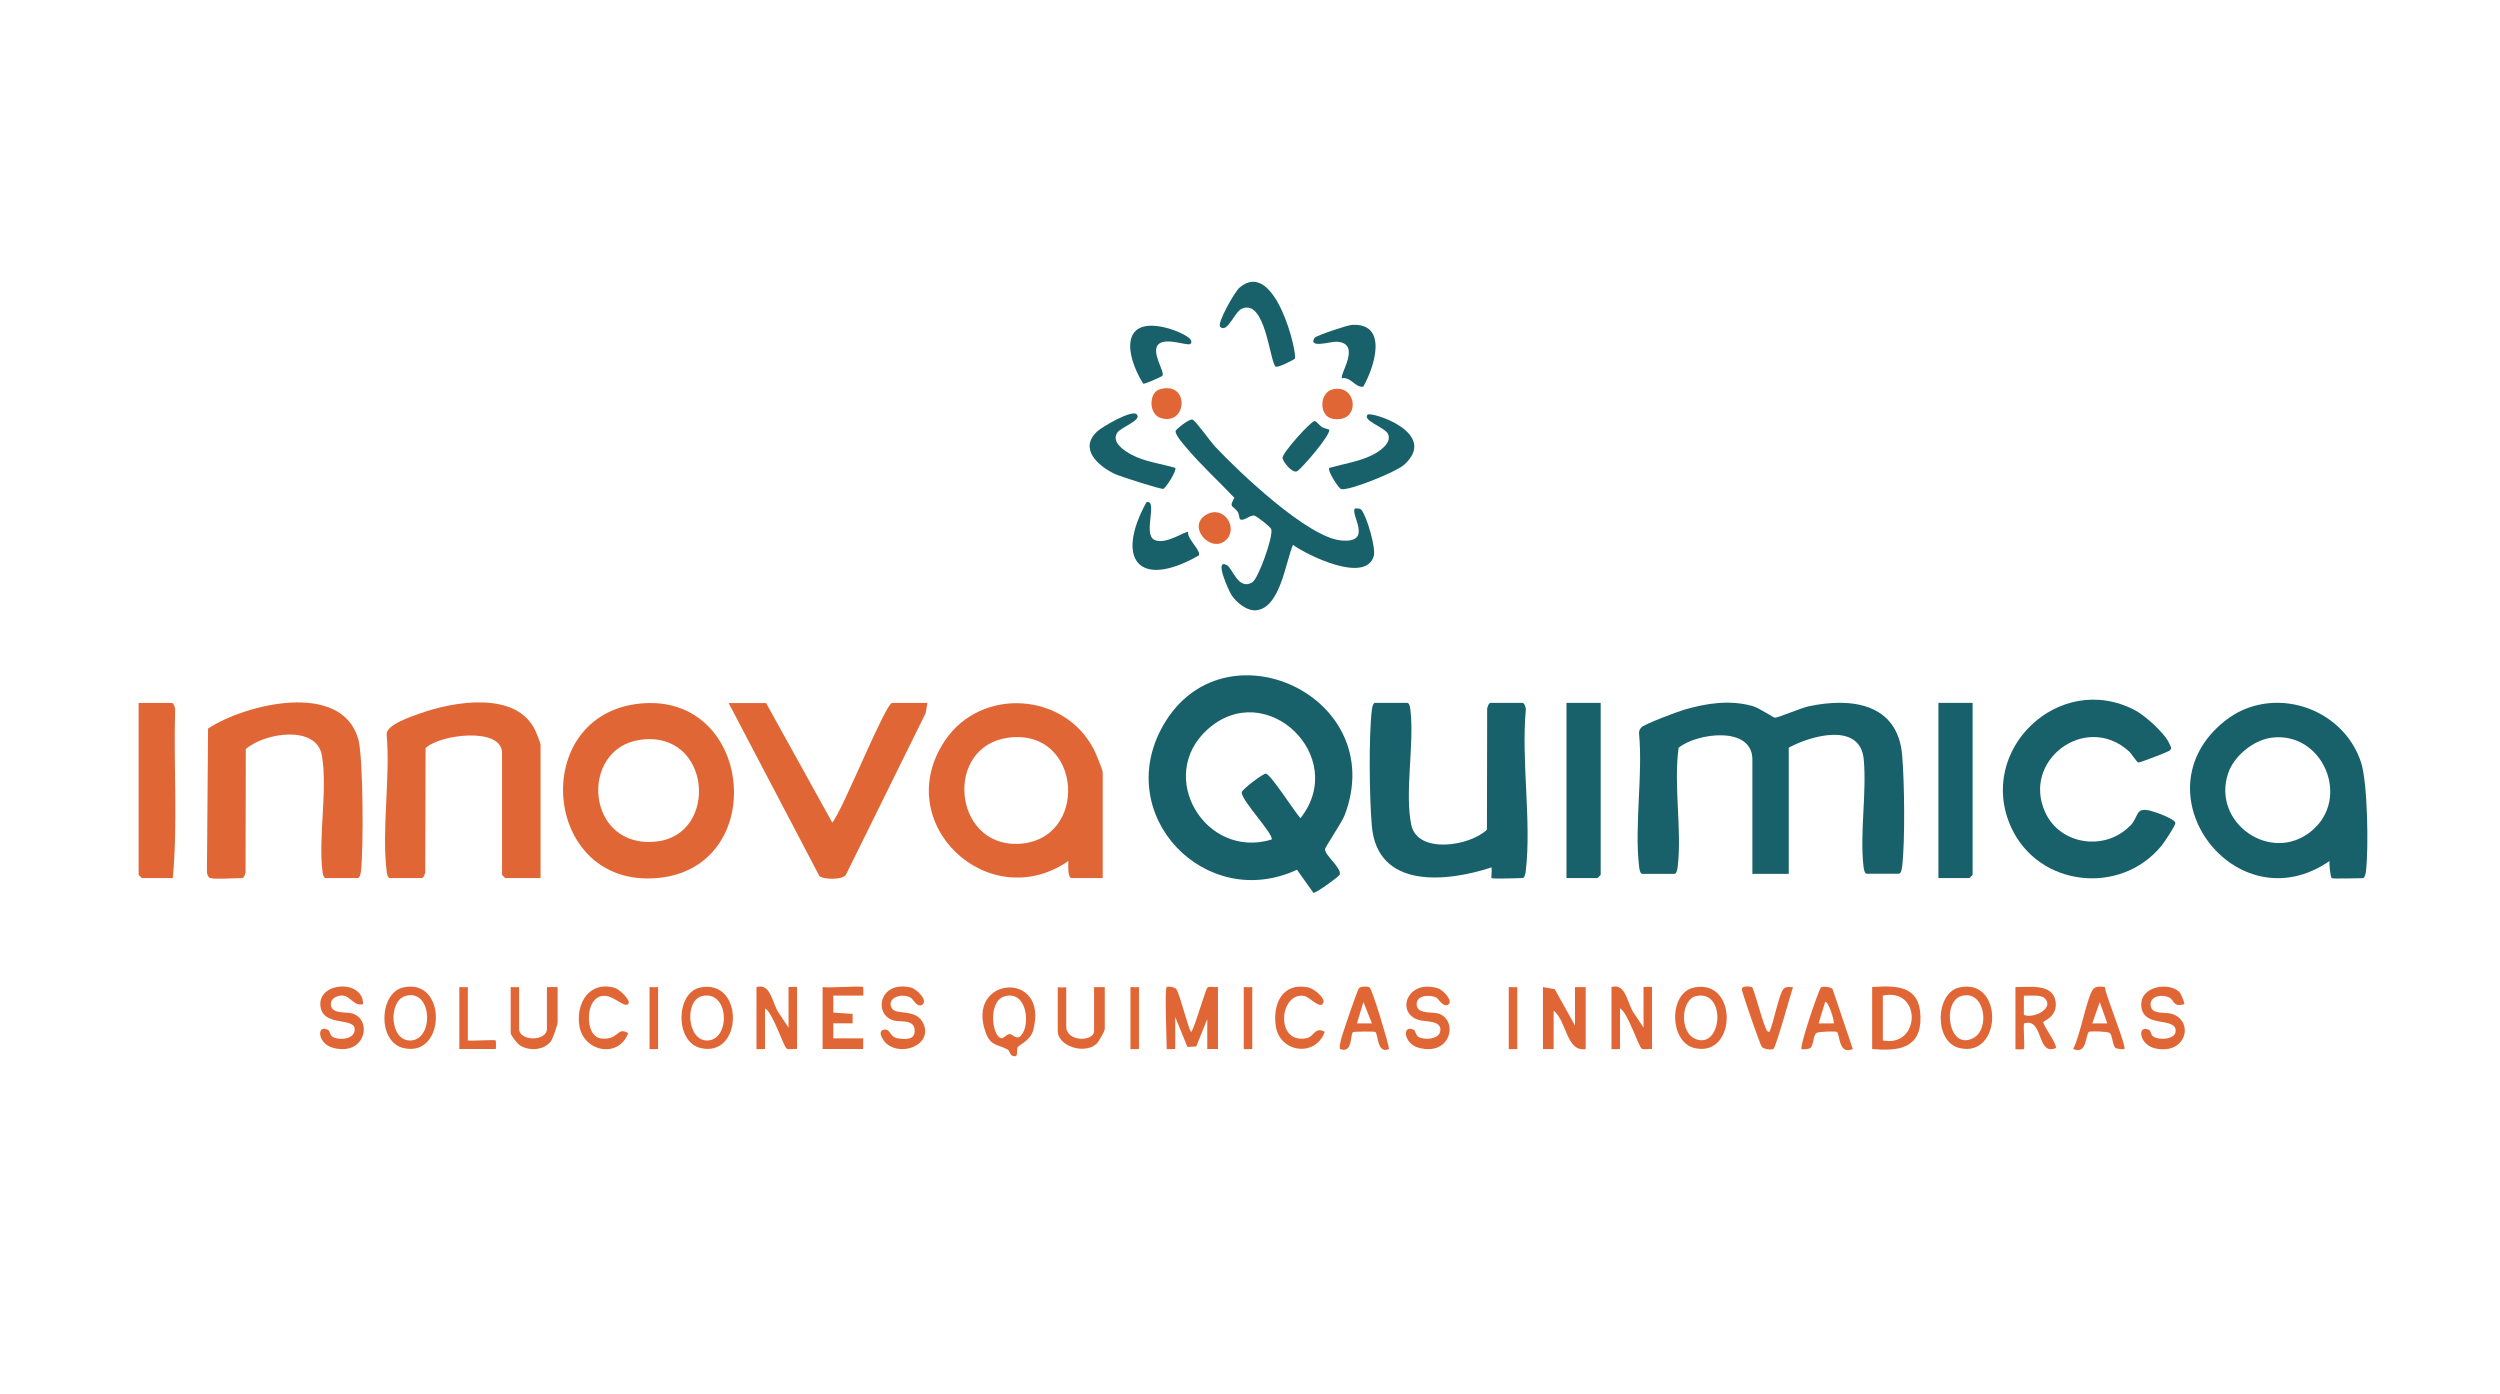 <?xml version="1.0" encoding="UTF-8"?>
<svg id="Layer_1" data-name="Layer 1" xmlns="http://www.w3.org/2000/svg" viewBox="0 0 220 122.71">
  <defs>
    <style>
      .cls-1 {
        fill: #e16636;
      }

      .cls-2 {
        fill: #19616a;
      }
    </style>
  </defs>
  <path class="cls-2" d="M157.41,65.81v11.09h-3.2v-10.06c0-3-4.89-2.34-6.49-1.04-.46,3.31.3,7.2-.08,10.45-.02.19-.09.65-.29.65h-2.82c-.21,0-.27-.46-.29-.65-.42-3.59.34-7.99,0-11.68-.02-.23.04-.38.2-.56.25-.28,3.17-1.38,3.72-1.54,1.98-.58,4.03-.91,6.06-.34.6.17,1.85,1.03,1.97,1.03.3,0,2.29-.86,2.95-1,3.76-.81,7.86-.28,8.25,4.29.2,2.3.27,7.55,0,9.79-.02.19-.09.65-.29.65h-2.82c-.21,0-.27-.46-.29-.65-.34-2.9.29-6.46.02-9.42-.31-3.29-4.61-2.11-6.59-1.03Z"/>
  <path class="cls-2" d="M114.13,76.54c-8.06,3.74-16.25-4.79-11.79-12.67,5.3-9.36,20.01-2.59,15.98,7.89-.25.64-1.72,2.8-1.72,2.97,0,.56,1.47,1.65,1.3,2.23-.05.17-2.11,1.66-2.32,1.61l-1.45-2.04ZM111.89,73.89c.33-.37-2.77-3.56-2.61-4.19.07-.27,1.89-1.65,2.12-1.62.44.07,2.55,3.4,3.04,3.92,4.29-5.42-3.05-12.45-8.19-7.8-4.55,4.12-.18,11.45,5.65,9.68Z"/>
  <path class="cls-2" d="M205.19,77.27c-.11-.07-.24-1.25-.19-1.5-8.23,5.68-17.09-6.04-9.22-12.32,4.1-3.27,10.37-1.28,11.99,3.63.59,1.79.67,7.58.44,9.55-.02.19-.09.65-.29.65-.43,0-2.61.07-2.73,0ZM199.88,64.92c-1.6.22-3.31,1.62-3.81,3.15-1.44,4.36,3.79,7.98,7.33,5.07s.98-8.82-3.52-8.22Z"/>
  <path class="cls-1" d="M97.03,77.27h-2.73c-.36,0-.3-1.2-.28-1.5-7.04,4.84-15.73-3.33-10.87-10.59,3.16-4.72,10.48-4.29,13.1.75.16.3.79,1.83.79,2.04v9.31ZM88.71,64.92c-5.64.77-4.85,9.54.86,9.34,6.33-.23,5.72-10.23-.86-9.34Z"/>
  <path class="cls-1" d="M56.36,61.91c10-.96,11.37,14.52,1.45,15.36-10.12.86-11.34-14.41-1.45-15.36ZM56.36,65.1c-5.46.74-4.84,9.68,1.44,8.95,5.49-.64,4.79-9.8-1.44-8.95Z"/>
  <path class="cls-2" d="M131.26,77.27c-.05-.05.04-.73,0-.94-3.96,1.3-10.06,1.94-10.54-3.66-.21-2.39-.28-7.85,0-10.17.02-.19.09-.65.29-.65h2.82c.21,0,.27.46.29.65.35,2.99-.52,7.23.07,10.08.55,2.62,5.17,1.88,6.66.43l.02-10.51c-.04-.19.14-.65.29-.65h2.82c.16,0,.33.46.29.65-.41,4.45.51,9.78,0,14.12-.02.19-.09.65-.29.65-.4,0-2.63.1-2.73,0Z"/>
  <path class="cls-1" d="M47.56,77.27h-3.1s-.28-.26-.28-.28v-10.72c0-2.35-5.55-1.63-6.73-.43l-.03,10.78c.04.19-.14.65-.29.65h-2.82c-.21,0-.27-.46-.29-.65-.44-3.71.35-8.25,0-12.05.1-.84,2.11-1.48,2.92-1.78,2.97-1.07,8.51-2.03,10.17,1.5.1.21.46,1.11.46,1.23v11.75Z"/>
  <path class="cls-1" d="M18.5,77.27c-.21-.06-.31-.43-.29-.65l.1-12.51c3.3-2.16,11.71-4.22,13.21.9.46,1.57.47,9.75.25,11.61-.02.19-.09.65-.29.65h-2.82c-.21,0-.27-.46-.29-.65-.36-3.07.47-7.12-.04-10.12-.46-2.76-5.09-2.01-6.7-.58l-.02,10.7c.04.19-.14.65-.29.65-.62,0-2.41.13-2.82,0Z"/>
  <path class="cls-2" d="M187.44,72.69c.82-.84.42-1.67,1.77-1.35.4.09,2.26.74,2.22,1.1-.02.26-.98,1.7-1.22,1.99-3.61,4.41-10.83,3.61-13.22-1.61-3.12-6.8,4.23-13.82,10.89-10.32.88.46,2.68,2.06,3.04,2.98.11.27.28.36-.04.6-.12.09-2.57,1.05-2.71,1.02s-.6-.79-.86-1.02c-3.81-3.38-9.44.86-7.32,5.43,1.33,2.86,5.25,3.4,7.43,1.18Z"/>
  <path class="cls-1" d="M67.41,61.86l5.83,10.53c.93-1.1,4.68-10.53,5.27-10.53h3.1l-.15.89-7.02,14.23c-.33.49-2.01.41-2.33.12l-7.99-15.23h3.29Z"/>
  <path class="cls-2" d="M119.23,44.75s.43-.06.58.12c.47.59,1.29,3.35,1.08,4.07-.73,2.44-5.83-.07-7.11-.99-.67,1.6-1.12,5.48-3.19,5.75-.84.11-1.81-.69-2.23-1.36-.23-.37-1.55-3.23-.4-2.61.51.28,1.02,2.27,2.25,1.51.51-.31,1.86-4.02,1.66-4.67-.06-.21-1.27-1.14-1.47-1.19-.39-.11-.99.57-1.3.29-.03-.02-.05-.43-.19-.64-.38-.55-.81-.34-.28-1.22-1.34-1.41-2.9-2.85-4.15-4.32-.27-.32-1.12-1.26-1.02-1.58.04-.14,1.23-1.11,1.49-.98.32.16,1.58,1.94,1.97,2.36,2.08,2.22,8.16,8.01,11.1,8.27,2.91.26.74-2.35,1.22-2.82Z"/>
  <path class="cls-1" d="M15.21,77.27h-2.73s-.28-.26-.28-.28v-15.13h2.92c.16,0,.33.46.29.65-.14,4.91.24,9.9-.2,14.77Z"/>
  <path class="cls-2" d="M140.86,61.86v15.13s-.26.28-.28.28h-2.73v-15.42h3.01Z"/>
  <path class="cls-2" d="M173.59,61.86v15.13s-.26.28-.28.28h-2.73v-15.42h3.01Z"/>
  <path class="cls-2" d="M116.97,41.18c1.18-.34,2.6-.56,3.7-1.09.65-.31,1.86-1.08,1.47-1.91-.26-.56-2.29-1.19-1.79-1.69.3-.3,6.36,1.6,3.2,4.42-.71.63-4.83,2.3-5.53,2.13-.21-.05-1.22-1.6-1.05-1.85Z"/>
  <path class="cls-2" d="M100.04,36.48c.47.48-1.4,1.13-1.71,1.58-.57.84.59,1.61,1.26,1.96,1.15.61,2.59.79,3.83,1.15.17.24-.85,1.8-1.05,1.85-.22.05-3.83-1.1-4.28-1.32-1.47-.7-3.17-2.23-1.53-3.74.44-.4,3.05-1.94,3.48-1.5Z"/>
  <path class="cls-2" d="M113.94,31.57c-.05.07-1.51.83-1.68.69-.53-.41-.89-6.03-2.99-5.09-.63.28-1.26,2.18-1.89,1.6-.32-.29,1.25-3.07,1.7-3.46,3.13-2.67,5.14,5.88,4.86,6.26Z"/>
  <path class="cls-2" d="M104.55,46.82c-.11.58,1.2,1.68.94,2.06-5.23,3-7.4.39-4.6-4.69,1.03-.24-.3,2.73.65,3.29s2.82-.8,3.01-.66Z"/>
  <path class="cls-1" d="M102.67,86.86c.08-.08.68-.02.85.19.28.33,1.12,3.76,1.31,3.76.34-.45,1.26-3.81,1.44-3.92.19-.12.66.01.91-.03v5.45h-.94v-2.63l-.97,2.41-.78.04-1.07-2.64v2.82s-.75.04-.75,0c0-.74-.19-5.26,0-5.45Z"/>
  <path class="cls-2" d="M119.97,34.03c-.75.08-1.04-.86-1.87-.75-.27-.29,1.78-3.08-.47-3.21-.49-.03-2.56.63-1.95-.34.12-.19,2.89-1.12,3.29-1.14,3.25-.18,1.96,3.76,1,5.43Z"/>
  <path class="cls-1" d="M135.78,86.86l1.04.19,1.78,3.2v-3.38h.94v5.45c-1.72.27-1.67-2.51-2.82-3.38v3.38h-.94v-5.45Z"/>
  <path class="cls-2" d="M104.74,30.27c-.2.19-2.06-.56-2.74-.02-.82.64.55,2.46.29,2.82-.05.07-1.57.76-1.69.69-1.64-2.64-2-6.03,2.23-4.86.33.09,2.48.82,1.92,1.37Z"/>
  <path class="cls-1" d="M164.75,92.31v-5.45c2.18-.15,4.17-.13,4.25,2.57.09,2.83-1.91,3.1-4.25,2.88ZM165.69,87.61v3.95c3.33.64,3.45-4.67,0-3.95Z"/>
  <path class="cls-1" d="M141.8,86.86c1.34-.38,1.37,1.52,2.04,2.38l.79,1.19v-3.57s.75-.04.75,0v5.45c-.26-.04-.71.09-.91-.03-.27-.16-1.25-3.24-1.91-3.54v3.57s-.75.04-.75,0v-5.45Z"/>
  <path class="cls-1" d="M66.56,86.86c1.34-.38,1.37,1.52,2.04,2.38l.79,1.19v-3.57s.75-.04.75,0v5.45c-.26-.04-.71.09-.91-.03-.27-.16-1.25-3.24-1.91-3.54v3.57s-.75.04-.75,0v-5.45Z"/>
  <path class="cls-1" d="M89.55,92.17c-.15.26.17,1.02-.51.71-.15-.07-.21-.43-.34-.5-.85-.5-1.51-.27-1.96-1.52-1.81-4.95,5.58-5.53,4.19-.23-.26.98-1.22,1.27-1.38,1.54ZM89.84,91.14c.89-.96.51-4.07-1.47-3.45-1.44.45-1.08,3.54-.25,3.67.23.03.45-.36.73-.36s.6.56.99.14Z"/>
  <path class="cls-1" d="M75.96,86.86s.04.75,0,.75h-2.63v1.5s1.7.11,1.7.11v.83s-1.7,0-1.7,0v1.32h2.63v.94h-3.57v-5.45c.51.1,3.45-.13,3.57,0Z"/>
  <path class="cls-1" d="M177.35,86.86c1.19.03,3.29-.36,3.54,1.27.21,1.36-1.12,1.72-1.09,1.83.14.52,1.13,1.75,1.13,2.26-1.73.76-1.07-2.71-2.82-2.16-.06.36.08,2.18,0,2.26-.03.03-.75.04-.75,0v-5.45ZM179.94,87.85c-.36-.35-1.34-.21-1.84-.23v1.69c.87.37,2.72-.6,1.84-1.46Z"/>
  <path class="cls-1" d="M31.95,88.36c-.78.23-1.1-.7-1.8-.75-.4-.03-.99.21-1.03.66-.1,1.02,1.32.74,1.9.92,1.77.55,1.16,3.78-1.71,3.02-1.41-.37-1.47-2.16-.41-1.56.1.06.15.49.41.62.62.31,1.98.17,1.9-.75-.09-1.02-2.92-.13-3.02-2.09-.1-2.06,3.78-2.23,3.76-.08Z"/>
  <path class="cls-1" d="M191.78,87.29c.12.11.51,1,.43,1.08-.97.27-.86-.3-1.24-.54-.57-.37-1.77-.24-1.72.61.06.87,1.2.6,1.83.77,2.01.56,1.39,3.62-1.37,3.06-1.55-.31-1.65-2.23-.55-1.61.09.05.14.42.3.54.5.37,2,.29,2-.48,0-1.3-2.94-.18-3.03-2.26-.07-1.69,2.44-2.06,3.35-1.17Z"/>
  <path class="cls-1" d="M127.5,88.36c-.43.41-.93-.48-1.08-.56-.52-.29-1.68-.25-1.75.47-.1,1.02,1.32.75,1.9.92,1.77.55,1.16,3.78-1.71,3.02-1.41-.37-1.47-2.16-.41-1.56.1.06.15.49.41.62.55.27,1.81.2,1.89-.58.1-.91-1.27-.75-1.89-.93-2.08-.61-1.03-3.63,1.67-2.79.48.15,1.3,1.06.97,1.38Z"/>
  <path class="cls-1" d="M172.4,86.9c3.95-.91,3.8,6.22.04,5.33-2.29-.54-2.12-4.85-.04-5.33ZM172.59,87.65c-1.73.52-1.12,4.85,1.06,3.7,1.54-.82.99-4.31-1.06-3.7Z"/>
  <path class="cls-1" d="M149.08,86.9c3.89-.79,3.75,6.2.04,5.33-2.23-.52-2.31-4.86-.04-5.33ZM149.27,87.65c-1.34.28-1.5,3.17-.09,3.77,2.35,1,2.8-4.33.09-3.77Z"/>
  <path class="cls-1" d="M61.62,86.9c3.89-.79,3.77,6.2.04,5.33-2.29-.54-2.2-4.89-.04-5.33ZM61.8,87.65c-1.6.36-1.35,4.03.51,3.91,1.99-.13,1.86-4.44-.51-3.91Z"/>
  <path class="cls-1" d="M81.23,88.36c-.45.44-.9-.45-1.05-.54-.83-.51-2.23.02-1.69.92.38.63,2.17-.04,2.78,1.36.79,1.84-1.9,2.89-3.25,1.75-.27-.23-.86-1.08-.27-1.23.62-.16.5.66,1.3.76.66.09,1.45.14,1.44-.67,0-1.07-1.25-.72-1.91-.93-1.72-.53-1.21-3.52,1.57-2.88.51.12,1.47,1.08,1.07,1.46Z"/>
  <path class="cls-1" d="M35.47,86.9c3.9-.9,3.79,6.21.04,5.33-2.32-.54-2.15-4.85-.04-5.33ZM35.66,87.65c-1.52.46-1.37,4.03.51,3.91,2.07-.13,1.85-4.62-.51-3.91Z"/>
  <path class="cls-1" d="M45.68,86.86v3.67c0,1.13,2.45,1.13,2.45,0v-3.67h.94v3.1c0,.22-.42,1.44-.59,1.67-.62.81-1.93.89-2.74.35-.25-.17-.8-.88-.8-1.08v-4.04s.62.03.75,0Z"/>
  <path class="cls-1" d="M93.83,86.86v3.48c0,1.37,2.45,1.35,2.45.38v-3.85h.94v3.67c0,.2-.53,1.14-.74,1.33-1.11.96-3.4.16-3.4-1.14v-3.85s.62.03.75,0Z"/>
  <path class="cls-1" d="M163.05,92.31c-1.32.6-1.11-1.43-1.43-1.51-.22-.06-1.6-.02-1.77.1-.3.2-.25,1.14-.55,1.33-.15.1-.7.14-.76.09-.21-.19,1.5-5.24,1.71-5.43.13-.11.87-.06,1.02.16l1.78,5.27ZM161.36,90.06c.13-.12-.5-2.07-.75-1.88l-.57,1.88h1.32Z"/>
  <path class="cls-1" d="M185.23,86.88c.07.74,1.93,5.23,1.71,5.43-.06.05-.61.01-.76-.09-.3-.19-.25-1.13-.55-1.33-.18-.12-1.55-.16-1.77-.1-.35.1-.16,2.12-1.43,1.51.6-1,1.22-4.6,1.78-5.27.23-.27.69-.22,1.02-.17ZM185.44,90.06l-.66-1.88-.66,1.88h1.32Z"/>
  <path class="cls-1" d="M120.52,86.89c.24.15,1.62,4.76,1.72,5.42-1.11.51-.93-1.43-1.24-1.51-.16-.04-1.86-.03-1.94.03-.26.22,0,1.93-1.15,1.48-.04-.26.03-.51.08-.76.1-.46,1.44-4.38,1.59-4.58.14-.19.79-.18.94-.08ZM120.73,90.06l-.75-1.88-.57,1.88h1.32Z"/>
  <path class="cls-1" d="M55.27,88.36c-.46.45-1.85-1.6-3.01-.28-.67.76-.66,3.17.66,3.31,1.55.16,1.37-1.09,2.36-.47-.83,2.23-3.9,1.66-4.29-.62-.34-2.03.9-4.05,3.16-3.35.35.11,1.44,1.1,1.12,1.42Z"/>
  <path class="cls-1" d="M116.4,88.36c-.37.35-1.15-.64-1.65-.72-2.17-.34-2.57,4.28.23,3.72.67-.13.72-1.05,1.6-.56-.82,2.28-3.97,1.82-4.31-.49-.29-1.97.58-3.88,2.85-3.42.52.11,1.7,1.05,1.26,1.46Z"/>
  <path class="cls-1" d="M154.19,86.88c.14.12.9,2.95,1.14,3.47.09.19.11.44.38.46.35-.74.83-3.29,1.22-3.76.23-.27.55-.18.85-.18-.22.68-1.49,5.25-1.71,5.43-.14.12-.84.04-1.02-.17s-1.65-4.51-1.76-5.01c-.11-.46.85-.29.9-.24Z"/>
  <path class="cls-2" d="M116.96,37.8c.25.35-2.43,3.47-2.82,3.67-.41.21-1.24-.82-1.28-1.17-.04-.43,2.54-3.3,2.85-3.25.13.02.42.4.62.53.18.12.6.19.62.22Z"/>
  <path class="cls-1" d="M41.17,86.86v4.7c.38.06,2.36-.09,2.45,0,.03.03.04.75,0,.75h-3.2v-5.45s.62.03.75,0Z"/>
  <path class="cls-1" d="M107.89,47.52c-1.31,1.24-3.5-1.18-1.75-2.22,1.56-.92,2.86,1.18,1.75,2.22Z"/>
  <path class="cls-1" d="M102.06,34.26c2.67-.78,2.44,3.31.04,2.51-1.01-.34-1.03-2.22-.04-2.51Z"/>
  <path class="cls-1" d="M117.29,34.26c2.19-.5,2.48,3.05-.03,2.59-1.21-.22-1.18-2.32.03-2.59Z"/>
  <path class="cls-1" d="M110.2,86.86v5.45s-.75.04-.75,0v-5.45s.62.03.75,0Z"/>
  <path class="cls-1" d="M133.52,86.86v5.45s-.75.04-.75,0v-5.45s.62.03.75,0Z"/>
  <path class="cls-1" d="M100.23,86.86v5.45s-.75.04-.75,0v-5.45s.62.03.75,0Z"/>
  <path class="cls-1" d="M57.91,86.86v5.45s-.75.04-.75,0v-5.45s.62.03.75,0Z"/>
</svg>